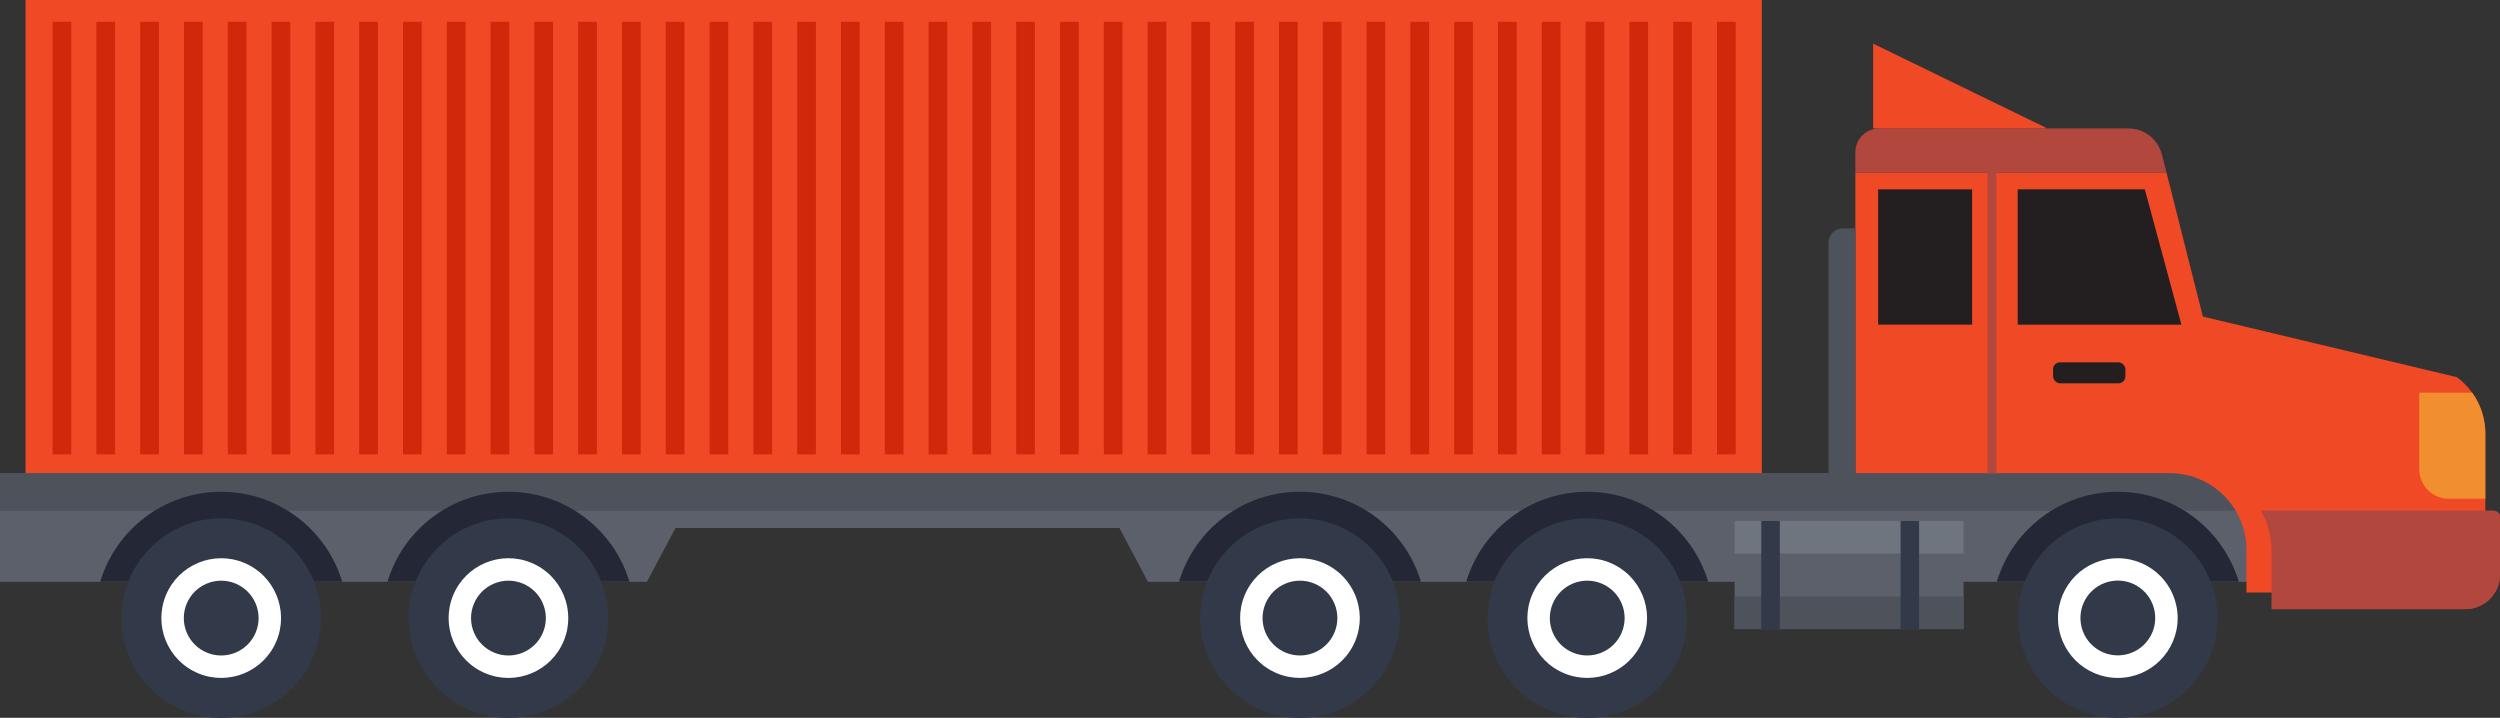 <svg xmlns="http://www.w3.org/2000/svg" id="Layer_1" data-name="Layer 1" viewBox="0 0 1100.99 316.13"><rect x="0" y="0" width="1100.99" height="316.13" fill="#333333" stroke="none"/><defs><style>      .cls-1 {        fill: #232736;      }      .cls-2 {        fill: #fff;      }      .cls-3 {        fill: #b2473e;      }      .cls-4 {        fill: #6e757f;      }      .cls-5 {        fill: #d1270b;      }      .cls-6 {        fill: #4d525b;      }      .cls-7 {        fill: #f08e30;      }      .cls-8 {        fill: #f04925;      }      .cls-9 {        fill: #323948;      }      .cls-10 {        fill: #231f20;      }      .cls-11 {        fill: #5b606b;      }    </style></defs><polygon class="cls-6" points="1012.23 208.32 1012.23 256.15 505.57 256.15 493.04 232.53 297.41 232.53 284.88 256.15 0 256.15 0 208.32 1012.23 208.32"></polygon><polygon class="cls-11" points="0 224.93 0 256.15 284.88 256.15 297.41 232.53 493.04 232.53 505.57 256.15 1012.23 256.15 1012.23 224.93 0 224.93"></polygon><path class="cls-8" d="m1094.53,190.97v69.98h-105.2v-18.73c0-18.69-15.16-33.85-33.86-33.85h-138.37V76.08h137.04l15.99,63.34,111.86,26.68c2.62,1.93,4.89,4.25,6.74,6.83.94,1.31,1.77,2.68,2.49,4.11,2.15,4.27,3.31,9.03,3.31,13.93Z"></path><path class="cls-3" d="m1100.99,227.8v25.24c0,8.41-6.81,15.22-15.22,15.22h-85.32v-26.04c0-6.32-1.73-12.23-4.75-17.29h102.43c1.58,0,2.86,1.28,2.86,2.87Z"></path><path class="cls-3" d="m1100.99,227.8v25.24c0,8.41-6.81,15.22-15.22,15.22h-85.32v-26.04c0-6.32-1.73-12.23-4.75-17.29h102.43c1.58,0,2.86,1.28,2.86,2.87Z"></path><path class="cls-3" d="m937.34,56.56h-109.78c-5.78,0-10.47,4.69-10.47,10.47v9.06h137.04l-2.03-8.02c-1.71-6.76-7.79-11.5-14.77-11.5Z"></path><polygon class="cls-10" points="888.59 142.97 960.69 142.97 944.57 83.39 888.59 83.39 888.59 142.97"></polygon><rect class="cls-10" x="827.13" y="83.39" width="41.39" height="59.58"></rect><path class="cls-1" d="m985.94,256.15h-106.53c6.88-22.89,28.13-39.57,53.27-39.57s46.38,16.68,53.26,39.57Z"></path><rect class="cls-3" x="875.28" y="60.79" width="3.92" height="147.58"></rect><rect class="cls-10" x="904.17" y="159.56" width="31.85" height="9.25" rx="3.04" ry="3.04"></rect><g><circle class="cls-9" cx="932.68" cy="272.2" r="43.93"></circle><circle class="cls-2" cx="932.68" cy="272.2" r="26.35"></circle><circle class="cls-9" cx="932.68" cy="272.2" r="16.47" transform="translate(-31.56 152.91) rotate(-9.22)"></circle></g><path class="cls-1" d="m752.27,256.15h-106.53c6.88-22.89,28.13-39.57,53.27-39.57s46.38,16.68,53.26,39.57Z"></path><g><circle class="cls-9" cx="699.01" cy="272.2" r="43.93" transform="translate(318.36 918.58) rotate(-80.78)"></circle><circle class="cls-2" cx="699.01" cy="272.2" r="26.35" transform="translate(180.03 813.83) rotate(-67.5)"></circle><circle class="cls-9" cx="699.01" cy="272.2" r="16.47" transform="translate(180.03 813.83) rotate(-67.5)"></circle></g><g><path class="cls-1" d="m625.76,256.15h-106.53c6.88-22.89,28.13-39.57,53.27-39.57s46.38,16.68,53.26,39.57Z"></path><g><circle class="cls-9" cx="572.5" cy="272.2" r="43.93" transform="translate(212.11 793.71) rotate(-80.78)"></circle><circle class="cls-2" cx="572.5" cy="272.2" r="26.35" transform="translate(101.93 696.95) rotate(-67.5)"></circle><circle class="cls-9" cx="572.5" cy="272.2" r="16.47" transform="translate(101.93 696.95) rotate(-67.5)"></circle></g></g><path class="cls-1" d="m277.19,256.15h-106.53c6.88-22.89,28.13-39.57,53.27-39.57s46.38,16.68,53.26,39.57Z"></path><g><circle class="cls-9" cx="223.92" cy="272.2" r="43.93" transform="translate(-80.63 449.63) rotate(-80.78)"></circle><circle class="cls-2" cx="223.92" cy="272.2" r="26.35" transform="translate(-113.25 374.91) rotate(-67.5)"></circle><circle class="cls-9" cx="223.92" cy="272.2" r="16.47" transform="translate(-113.25 374.91) rotate(-67.5)"></circle></g><g><path class="cls-1" d="m150.68,256.15H44.15c6.88-22.89,28.13-39.57,53.27-39.57s46.38,16.68,53.26,39.57Z"></path><g><circle class="cls-9" cx="97.41" cy="272.2" r="43.93" transform="translate(-186.88 324.75) rotate(-80.78)"></circle><circle class="cls-2" cx="97.41" cy="272.2" r="26.35" transform="translate(-191.34 258.03) rotate(-67.5)"></circle><circle class="cls-9" cx="97.41" cy="272.2" r="16.47" transform="translate(-191.34 258.03) rotate(-67.5)"></circle></g></g><polyline class="cls-8" points="900.96 56.22 824.93 19.23 824.93 56.56 900.96 56.56"></polyline><path class="cls-6" d="m805.28,106.81v101.56h11.87v-107.77h-5.67c-3.43,0-6.2,2.78-6.2,6.2Z"></path><rect class="cls-8" x="11.25" width="764.67" height="208.33"></rect><g><g><rect class="cls-11" x="763.92" y="229.43" width="100.83" height="47.61"></rect><rect class="cls-6" x="763.92" y="262.71" width="100.83" height="14.34"></rect><rect class="cls-4" x="763.92" y="229.43" width="100.83" height="14.34"></rect></g><polygon class="cls-9" points="775.66 229.43 775.66 243.77 775.66 262.71 775.66 277.04 783.82 277.04 783.82 262.71 783.82 243.77 783.82 229.43 775.66 229.43"></polygon><polygon class="cls-9" points="837.01 229.43 837.01 243.77 837.01 262.71 837.01 277.04 845.17 277.04 845.17 262.71 845.17 243.77 845.17 229.43 837.01 229.43"></polygon></g><path class="cls-7" d="m1094.53,190.97v28.67h-16.12c-7.17,0-12.98-5.81-12.98-12.98v-33.73h23.3c.94,1.31,1.77,2.68,2.49,4.11,2.15,4.27,3.31,9.03,3.31,13.93Z"></path><g><rect class="cls-5" x="23.16" y="9.6" width="8.23" height="190.5"></rect><rect class="cls-5" x="42.45" y="9.6" width="8.23" height="190.5"></rect><rect class="cls-5" x="61.74" y="9.6" width="8.23" height="190.5"></rect><rect class="cls-5" x="81.03" y="9.6" width="8.23" height="190.5"></rect><rect class="cls-5" x="100.32" y="9.6" width="8.23" height="190.5"></rect><rect class="cls-5" x="119.61" y="9.6" width="8.23" height="190.5"></rect><rect class="cls-5" x="138.9" y="9.6" width="8.23" height="190.5"></rect><rect class="cls-5" x="158.19" y="9.6" width="8.23" height="190.5"></rect><rect class="cls-5" x="177.48" y="9.6" width="8.23" height="190.5"></rect><rect class="cls-5" x="196.77" y="9.6" width="8.23" height="190.5"></rect><rect class="cls-5" x="216.05" y="9.6" width="8.23" height="190.5"></rect><rect class="cls-5" x="235.34" y="9.6" width="8.23" height="190.5"></rect><rect class="cls-5" x="254.63" y="9.6" width="8.23" height="190.5"></rect><rect class="cls-5" x="273.92" y="9.6" width="8.23" height="190.5"></rect><rect class="cls-5" x="293.21" y="9.6" width="8.23" height="190.5"></rect><rect class="cls-5" x="312.5" y="9.6" width="8.23" height="190.5"></rect><rect class="cls-5" x="331.79" y="9.6" width="8.23" height="190.5"></rect><rect class="cls-5" x="351.08" y="9.6" width="8.23" height="190.5"></rect><rect class="cls-5" x="370.37" y="9.6" width="8.23" height="190.5"></rect><rect class="cls-5" x="389.66" y="9.6" width="8.23" height="190.5"></rect><rect class="cls-5" x="408.95" y="9.6" width="8.23" height="190.5"></rect><rect class="cls-5" x="428.24" y="9.6" width="8.23" height="190.5"></rect><rect class="cls-5" x="447.53" y="9.6" width="8.23" height="190.5"></rect><rect class="cls-5" x="466.82" y="9.6" width="8.23" height="190.5"></rect><rect class="cls-5" x="486.11" y="9.6" width="8.23" height="190.5"></rect><rect class="cls-5" x="505.4" y="9.6" width="8.23" height="190.5"></rect><rect class="cls-5" x="524.69" y="9.6" width="8.23" height="190.5"></rect><rect class="cls-5" x="543.98" y="9.6" width="8.23" height="190.5"></rect><rect class="cls-5" x="563.26" y="9.6" width="8.23" height="190.5"></rect><rect class="cls-5" x="582.55" y="9.6" width="8.23" height="190.5"></rect><rect class="cls-5" x="601.84" y="9.6" width="8.23" height="190.5"></rect><rect class="cls-5" x="621.13" y="9.6" width="8.23" height="190.5"></rect><rect class="cls-5" x="640.42" y="9.6" width="8.23" height="190.5"></rect><rect class="cls-5" x="659.71" y="9.6" width="8.23" height="190.5"></rect><rect class="cls-5" x="679" y="9.6" width="8.23" height="190.5"></rect><rect class="cls-5" x="698.29" y="9.6" width="8.23" height="190.5"></rect><rect class="cls-5" x="717.58" y="9.6" width="8.23" height="190.5"></rect><rect class="cls-5" x="736.87" y="9.6" width="8.23" height="190.5"></rect><rect class="cls-5" x="756.16" y="9.6" width="8.23" height="190.5"></rect></g></svg>